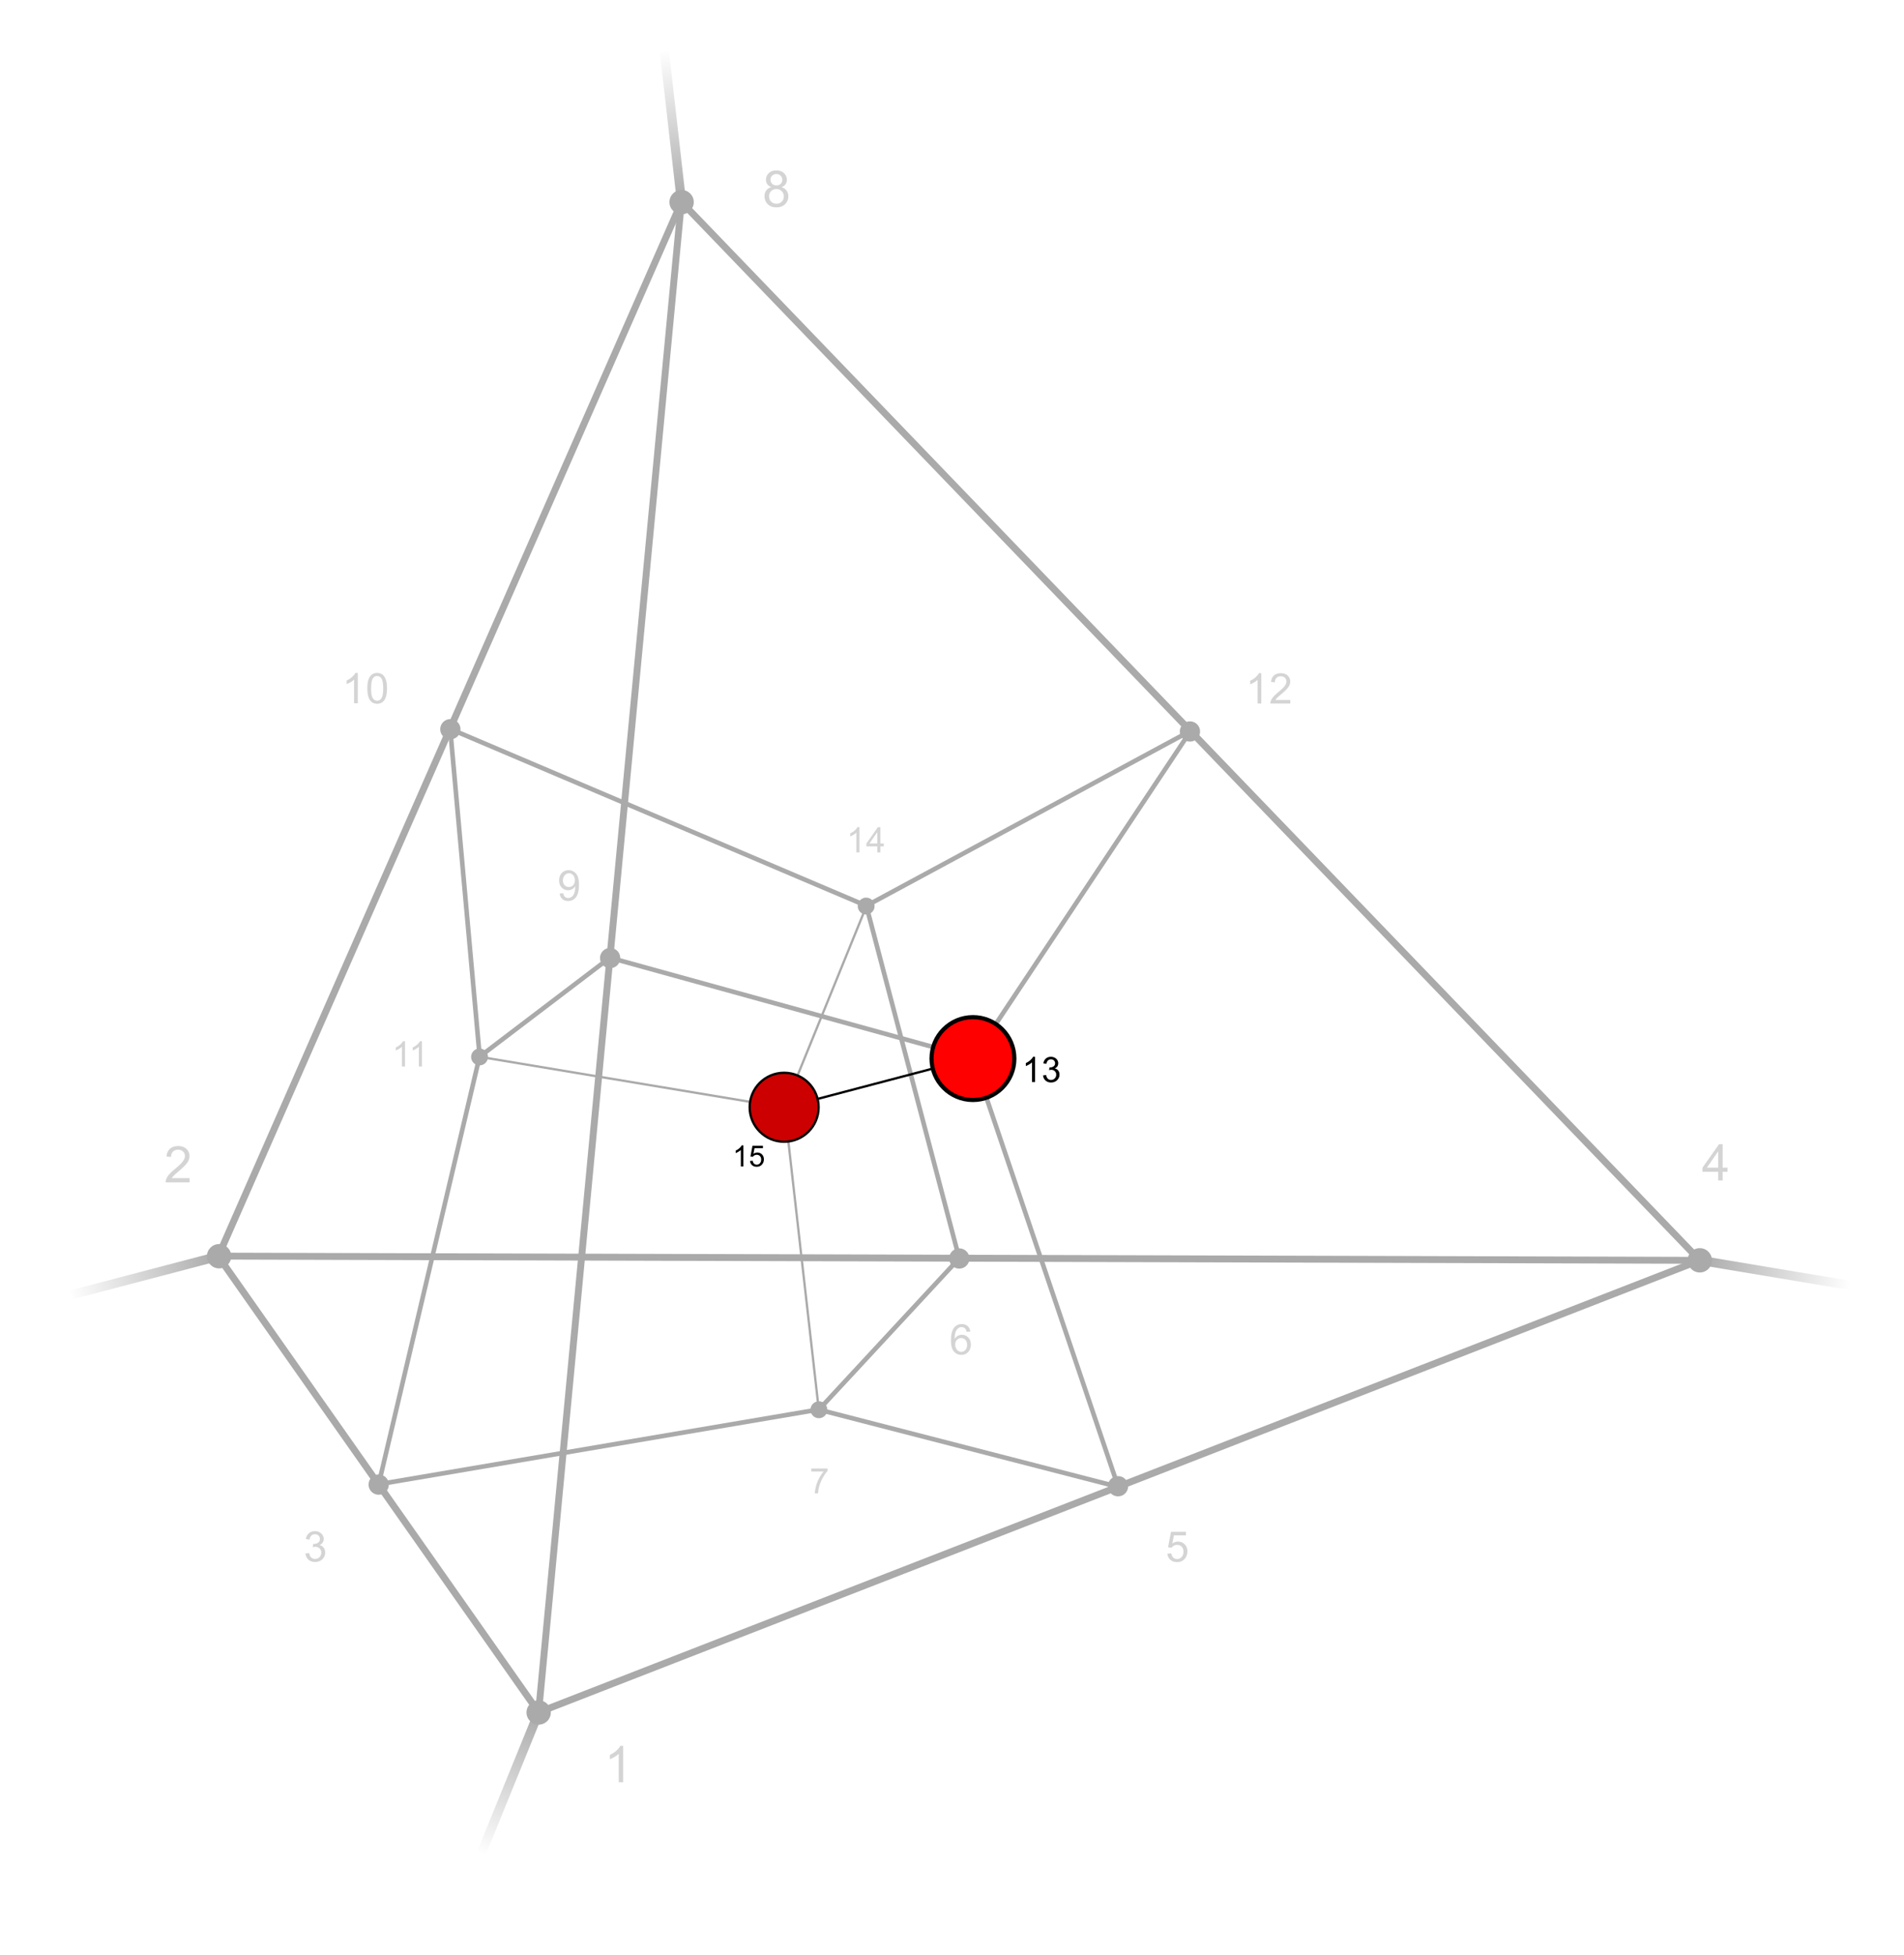 <?xml version="1.0" encoding="UTF-8" standalone="no"?>
<!-- Created with Inkscape (http://www.inkscape.org/) -->

<svg
   version="1.0"
   width="829.421"
   height="851.466"
   id="svg5788"
   sodipodi:version="0.32"
   inkscape:version="1.2.2 (732a01da63, 2022-12-09, custom)"
   sodipodi:docname="+0++.svg"
   inkscape:output_extension="org.inkscape.output.svg.inkscape"
   style="display:inline"
   xmlns:inkscape="http://www.inkscape.org/namespaces/inkscape"
   xmlns:sodipodi="http://sodipodi.sourceforge.net/DTD/sodipodi-0.dtd"
   xmlns:xlink="http://www.w3.org/1999/xlink"
   xmlns="http://www.w3.org/2000/svg"
   xmlns:svg="http://www.w3.org/2000/svg"
   xmlns:rdf="http://www.w3.org/1999/02/22-rdf-syntax-ns#"
   xmlns:cc="http://creativecommons.org/ns#"
   xmlns:dc="http://purl.org/dc/elements/1.1/">
  <sodipodi:namedview
     inkscape:window-height="1403"
     inkscape:window-width="2294"
     inkscape:pageshadow="2"
     inkscape:pageopacity="0.0"
     guidetolerance="10.0"
     gridtolerance="10.0"
     objecttolerance="10.0"
     borderopacity="1.0"
     bordercolor="#666666"
     pagecolor="#ffffff"
     id="base"
     showgrid="true"
     inkscape:zoom="1.1242535"
     inkscape:cx="401.59981"
     inkscape:cy="475.87131"
     inkscape:window-x="3066"
     inkscape:window-y="0"
     inkscape:current-layer="layer5"
     inkscape:snap-bbox="true"
     inkscape:snap-nodes="false"
     units="cm"
     inkscape:snap-global="false"
     showguides="true"
     inkscape:guide-bbox="true"
     fit-margin-top="0"
     fit-margin-left="0"
     fit-margin-right="0"
     fit-margin-bottom="0"
     inkscape:window-maximized="0"
     inkscape:showpageshadow="2"
     inkscape:pagecheckerboard="0"
     inkscape:deskcolor="#d1d1d1">
    <inkscape:grid
       type="xygrid"
       id="grid3280"
       visible="true"
       enabled="false"
       originx="51.789"
       originy="-174.21" />
  </sodipodi:namedview>
  <defs
     id="defs5790">
    <linearGradient
       inkscape:collect="always"
       id="linearGradient1042">
      <stop
         style="stop-color:#aaaaaa;stop-opacity:1;"
         offset="0"
         id="stop1038" />
      <stop
         style="stop-color:#aaaaaa;stop-opacity:0;"
         offset="1"
         id="stop1040" />
    </linearGradient>
    <inkscape:path-effect
       effect="curvestitching"
       id="path-effect4606"
       strokepath="M 52.515,985.758 H 97.456"
       count="5"
       prop_scale="1"
       is_visible="true"
       startpoint_edge_variation="0;1"
       startpoint_spacing_variation="0;1"
       endpoint_edge_variation="0;1"
       endpoint_spacing_variation="0;1"
       scale_y_rel="false"
       lpeversion="0" />
    <inkscape:perspective
       sodipodi:type="inkscape:persp3d"
       inkscape:vp_x="0 : 497.35474 : 1"
       inkscape:vp_y="0 : 1000 : 0"
       inkscape:vp_z="750 : 497.35474 : 1"
       inkscape:persp3d-origin="375 : 372.35474 : 1"
       id="perspective18" />
    <linearGradient
       inkscape:collect="always"
       xlink:href="#linearGradient1042"
       id="linearGradient1044"
       x1="245.086"
       y1="43.278"
       x2="237.568"
       y2="-22.806"
       gradientUnits="userSpaceOnUse" />
    <linearGradient
       inkscape:collect="always"
       xlink:href="#linearGradient1042"
       id="linearGradient1046"
       x1="43.671"
       y1="502.301"
       x2="-21.427"
       y2="519.35"
       gradientUnits="userSpaceOnUse" />
    <linearGradient
       inkscape:collect="always"
       xlink:href="#linearGradient1042"
       id="linearGradient1048"
       x1="182.821"
       y1="700.983"
       x2="157.784"
       y2="762.636"
       gradientUnits="userSpaceOnUse" />
    <linearGradient
       inkscape:collect="always"
       xlink:href="#linearGradient1042"
       id="linearGradient1050"
       x1="688.712"
       y1="504.139"
       x2="754.362"
       y2="515.09"
       gradientUnits="userSpaceOnUse" />
  </defs>
  <g
     inkscape:groupmode="layer"
     id="layer5"
     inkscape:label="edges"
     style="display:inline"
     transform="translate(51.789,44.683)">
    <path
       inkscape:connector-curvature="0"
       style="fill:none;fill-opacity:1;fill-rule:evenodd;stroke:#aaaaaa;stroke-width:3;stroke-linecap:butt;stroke-linejoin:round;stroke-miterlimit:4;stroke-dasharray:none;stroke-opacity:1"
       d="M 245.086,43.278 688.668,504.131 182.875,700.956 43.29,502.369 Z"
       id="path2599"
       sodipodi:nodetypes="ccccc" />
    <path
       inkscape:connector-curvature="0"
       style="fill:none;fill-rule:evenodd;stroke:#aaaaaa;stroke-width:3;stroke-linecap:butt;stroke-linejoin:miter;stroke-miterlimit:4;stroke-dasharray:none;stroke-opacity:1"
       d="M 245.038,43.234 182.821,700.983"
       id="path3395"
       sodipodi:nodetypes="cc" />
    <path
       inkscape:connector-curvature="0"
       style="fill:none;fill-rule:evenodd;stroke:#aaaaaa;stroke-width:3;stroke-linecap:butt;stroke-linejoin:miter;stroke-miterlimit:4;stroke-dasharray:none;stroke-opacity:1"
       d="M 688.712,504.139 43.671,502.301"
       id="path3397"
       sodipodi:nodetypes="cc" />
    <path
       inkscape:connector-curvature="0"
       style="fill:none;fill-rule:evenodd;stroke:#aaaaaa;stroke-width:2;stroke-linecap:butt;stroke-linejoin:miter;stroke-miterlimit:4;stroke-dasharray:none;stroke-opacity:1"
       d="m 213.88,372.351 158.211,43.719"
       id="path3424"
       sodipodi:nodetypes="cc" />
    <path
       inkscape:connector-curvature="0"
       style="fill:none;fill-rule:evenodd;stroke:#aaaaaa;stroke-width:2;stroke-linecap:butt;stroke-linejoin:miter;stroke-miterlimit:4;stroke-dasharray:none;stroke-opacity:1"
       d="M 435.204,602.413 372.004,415.897"
       id="path3426"
       sodipodi:nodetypes="cc" />
    <path
       inkscape:connector-curvature="0"
       style="fill:none;fill-rule:evenodd;stroke:#aaaaaa;stroke-width:2;stroke-linecap:butt;stroke-linejoin:miter;stroke-miterlimit:4;stroke-dasharray:none;stroke-opacity:1"
       d="M 466.618,273.996 372.053,416.196"
       id="path3428"
       sodipodi:nodetypes="cc" />
    <path
       inkscape:connector-curvature="0"
       style="fill:none;fill-rule:evenodd;stroke:#aaaaaa;stroke-width:2;stroke-linecap:butt;stroke-linejoin:miter;stroke-miterlimit:4;stroke-dasharray:none;stroke-opacity:1"
       d="m 144.301,272.496 12.847,142.646"
       id="path3430"
       sodipodi:nodetypes="cc" />
    <path
       inkscape:connector-curvature="0"
       style="fill:none;fill-rule:evenodd;stroke:#aaaaaa;stroke-width:2;stroke-linecap:butt;stroke-linejoin:miter;stroke-miterlimit:4;stroke-dasharray:none;stroke-opacity:1"
       d="M 113.169,601.658 157.164,415.207"
       id="path3432"
       sodipodi:nodetypes="cc" />
    <path
       inkscape:connector-curvature="0"
       style="fill:none;fill-rule:evenodd;stroke:#aaaaaa;stroke-width:2;stroke-linecap:butt;stroke-linejoin:miter;stroke-miterlimit:4;stroke-dasharray:none;stroke-opacity:1"
       d="m 213.903,372.329 -56.8,43.164"
       id="path3434"
       sodipodi:nodetypes="cc" />
    <path
       inkscape:connector-curvature="0"
       style="fill:none;fill-rule:evenodd;stroke:#aaaaaa;stroke-width:2;stroke-linecap:butt;stroke-linejoin:miter;stroke-miterlimit:4;stroke-dasharray:none;stroke-opacity:1"
       d="M 435.143,602.741 304.858,569.138"
       id="path3436"
       sodipodi:nodetypes="cc" />
    <path
       inkscape:connector-curvature="0"
       style="fill:none;fill-rule:evenodd;stroke:#aaaaaa;stroke-width:2;stroke-linecap:butt;stroke-linejoin:miter;stroke-miterlimit:4;stroke-dasharray:none;stroke-opacity:1"
       d="m 366.185,503.135 -61.273,66.048"
       id="path3438"
       sodipodi:nodetypes="cc" />
    <path
       inkscape:connector-curvature="0"
       style="fill:none;fill-rule:evenodd;stroke:#aaaaaa;stroke-width:2;stroke-linecap:butt;stroke-linejoin:miter;stroke-miterlimit:4;stroke-dasharray:none;stroke-opacity:1"
       d="M 113.115,601.654 304.769,569.113"
       id="path3440"
       sodipodi:nodetypes="cc" />
    <path
       inkscape:connector-curvature="0"
       style="fill:none;fill-rule:evenodd;stroke:#aaaaaa;stroke-width:2;stroke-linecap:butt;stroke-linejoin:miter;stroke-miterlimit:4;stroke-dasharray:none;stroke-opacity:1"
       d="m 144.287,272.718 181.309,77.03"
       id="path3442"
       sodipodi:nodetypes="cc" />
    <path
       inkscape:connector-curvature="0"
       style="fill:none;fill-rule:evenodd;stroke:#aaaaaa;stroke-width:2;stroke-linecap:butt;stroke-linejoin:miter;stroke-miterlimit:4;stroke-dasharray:none;stroke-opacity:1"
       d="M 366.061,503.27 325.65,349.945"
       id="path3444"
       sodipodi:nodetypes="cc" />
    <path
       inkscape:connector-curvature="0"
       style="fill:none;fill-rule:evenodd;stroke:#aaaaaa;stroke-width:2;stroke-linecap:butt;stroke-linejoin:miter;stroke-miterlimit:4;stroke-dasharray:none;stroke-opacity:1"
       d="M 466.468,273.776 325.501,349.827"
       id="path3446"
       sodipodi:nodetypes="cc" />
    <path
       inkscape:connector-curvature="0"
       style="fill:none;fill-rule:evenodd;stroke:#aaaaaa;stroke-width:1;stroke-linecap:butt;stroke-linejoin:miter;stroke-miterlimit:4;stroke-dasharray:none;stroke-opacity:1"
       d="m 289.875,437.806 35.774,-87.932"
       id="path3448"
       sodipodi:nodetypes="cc" />
    <path
       inkscape:connector-curvature="0"
       style="fill:none;fill-rule:evenodd;stroke:#aaaaaa;stroke-width:1;stroke-linecap:butt;stroke-linejoin:miter;stroke-miterlimit:4;stroke-dasharray:none;stroke-opacity:1"
       d="m 157.039,415.491 132.928,22.139"
       id="path3450"
       sodipodi:nodetypes="cc" />
    <path
       inkscape:connector-curvature="0"
       style="fill:none;fill-rule:evenodd;stroke:#aaaaaa;stroke-width:1;stroke-linecap:butt;stroke-linejoin:miter;stroke-miterlimit:4;stroke-dasharray:none;stroke-opacity:1"
       d="M 304.87,569.003 289.959,437.565"
       id="path3453"
       sodipodi:nodetypes="cc" />
    <path
       inkscape:connector-curvature="0"
       style="fill:none;fill-rule:evenodd;stroke:#000000;stroke-width:1;stroke-linecap:butt;stroke-linejoin:miter;stroke-miterlimit:4;stroke-dasharray:none;stroke-opacity:1"
       d="m 289.995,437.624 81.95,-21.559"
       id="path3455"
       sodipodi:nodetypes="cc" />
    <path
       style="font-variation-settings:normal;display:inline;opacity:1;vector-effect:none;fill:#920200;fill-opacity:1;stroke:url(#linearGradient1046);stroke-width:4;stroke-linecap:butt;stroke-linejoin:miter;stroke-miterlimit:4;stroke-dasharray:none;stroke-dashoffset:0;stroke-opacity:1;-inkscape-stroke:none;stop-color:#000000;stop-opacity:1"
       d="m -21.427,519.35 64.717,-16.98"
       id="path10538" />
    <path
       style="font-variation-settings:normal;display:inline;opacity:1;vector-effect:none;fill:#920200;fill-opacity:1;stroke:url(#linearGradient1048);stroke-width:4;stroke-linecap:butt;stroke-linejoin:miter;stroke-miterlimit:4;stroke-dasharray:none;stroke-dashoffset:0;stroke-opacity:1;-inkscape-stroke:none;stop-color:#000000;stop-opacity:1"
       d="m 157.784,762.636 25.09,-61.681"
       id="path10540" />
    <path
       style="font-variation-settings:normal;display:inline;opacity:1;vector-effect:none;fill:#920200;fill-opacity:1;stroke:url(#linearGradient1050);stroke-width:4;stroke-linecap:butt;stroke-linejoin:miter;stroke-miterlimit:4;stroke-dasharray:none;stroke-dashoffset:0;stroke-opacity:1;-inkscape-stroke:none;stop-color:#000000;stop-opacity:1"
       d="M 754.362,515.09 688.712,504.139"
       id="path10542" />
    <path
       style="font-variation-settings:normal;display:inline;vector-effect:none;fill:#920200;fill-opacity:1;stroke:url(#linearGradient1044);stroke-width:4;stroke-linecap:butt;stroke-linejoin:miter;stroke-miterlimit:4;stroke-dasharray:none;stroke-dashoffset:0;stroke-opacity:1;-inkscape-stroke:none;stop-color:#000000"
       d="m 237.568,-22.806 7.518,66.084"
       id="path10544-3-5" />
  </g>
  <g
     inkscape:groupmode="layer"
     id="layer2"
     inkscape:label="small vertices"
     transform="translate(59.82,50.681)"
     sodipodi:insensitive="true">
    <g
       style="display:inline;opacity:1;fill:#aaaaaa;fill-opacity:1;stroke:none;stroke-width:4.904"
       id="g1070"
       transform="matrix(0.221,0,0,0.221,374.266,512.508)">
      <circle
         r="1.5"
         cy="56.5"
         cx="313.5"
         transform="matrix(13.333,0,0,13.333,-3940.325,-373.218)"
         id="circle1068"
         style="opacity:1;fill:#aaaaaa;fill-opacity:1;stroke:none;stroke-width:0.736;stroke-miterlimit:4;stroke-dasharray:none;stroke-dashoffset:0;stroke-opacity:1" />
    </g>
    <g
       style="display:inline;opacity:1;fill:#aaaaaa;fill-opacity:1;stroke:none;stroke-width:4.904"
       id="g1074"
       transform="matrix(0.265,-1.0598767e-8,1.0598767e-8,0.265,129.407,508.736)">
      <circle
         r="1.5"
         cy="56.5"
         cx="313.5"
         transform="matrix(13.333,0,0,13.333,-4008.47,-50.32)"
         id="circle1072"
         style="opacity:1;fill:#aaaaaa;fill-opacity:1;stroke:none;stroke-width:0.736;stroke-miterlimit:4;stroke-dasharray:none;stroke-dashoffset:0;stroke-opacity:1" />
    </g>
    <g
       style="display:inline;opacity:1;fill:#aaaaaa;fill-opacity:1;stroke:none;stroke-width:4.904"
       id="g1078"
       transform="matrix(0.221,0,0,0.221,80.093,463.956)">
      <circle
         r="1.5"
         cy="56.5"
         cx="313.5"
         transform="matrix(13.333,0,0,13.333,-4066.531,-156.752)"
         id="circle1076"
         style="opacity:1;fill:#aaaaaa;fill-opacity:1;stroke:none;stroke-width:0.736;stroke-miterlimit:4;stroke-dasharray:none;stroke-dashoffset:0;stroke-opacity:1" />
    </g>
    <g
       style="display:inline;opacity:1;fill:#aaaaaa;fill-opacity:1;stroke:none;stroke-width:4.904"
       id="g1082"
       transform="matrix(0.265,-1.0598767e-8,1.0598767e-8,0.265,20.931,366.472)">
      <circle
         r="1.5"
         cy="56.5"
         cx="313.5"
         transform="matrix(13.333,0,0,13.333,-4124.473,-263.201)"
         id="circle1080"
         style="opacity:1;fill:#aaaaaa;fill-opacity:1;stroke:none;stroke-width:0.736;stroke-miterlimit:4;stroke-dasharray:none;stroke-dashoffset:0;stroke-opacity:1" />
    </g>
    <g
       style="display:inline;opacity:1;fill:#aaaaaa;fill-opacity:1;stroke:none;stroke-width:4.904"
       id="g1086"
       transform="matrix(0.184,0,0,0.184,92.492,301.722)">
      <circle
         r="1.5"
         cy="56.5"
         cx="313.5"
         transform="matrix(13.333,0,0,13.333,-3872.343,-167.182)"
         id="circle1084"
         style="opacity:1;fill:#aaaaaa;fill-opacity:1;stroke:none;stroke-width:0.736;stroke-miterlimit:4;stroke-dasharray:none;stroke-dashoffset:0;stroke-opacity:1" />
    </g>
    <g
       style="display:inline;opacity:1;fill:#aaaaaa;fill-opacity:1;stroke:none;stroke-width:4.904"
       id="g1090"
       transform="matrix(0.221,0,0,0.221,53.315,150.268)">
      <circle
         r="1.5"
         cy="56.5"
         cx="313.5"
         transform="matrix(13.333,0,0,13.333,-3804.103,-225.713)"
         id="circle1088"
         style="opacity:1;fill:#aaaaaa;fill-opacity:1;stroke:none;stroke-width:0.736;stroke-miterlimit:4;stroke-dasharray:none;stroke-dashoffset:0;stroke-opacity:1" />
    </g>
    <g
       style="display:inline;opacity:1;fill:#aaaaaa;fill-opacity:1;stroke:none;stroke-width:4.904"
       id="g1094"
       transform="matrix(0.265,-1.0598767e-8,1.0598767e-8,0.265,52.572,-112.39)">
      <circle
         r="1.5"
         cy="56.5"
         cx="313.5"
         transform="matrix(13.333,0,0,13.333,-3483.552,-188.308)"
         id="circle1092"
         style="opacity:1;fill:#aaaaaa;fill-opacity:1;stroke:none;stroke-width:0.736;stroke-miterlimit:4;stroke-dasharray:none;stroke-dashoffset:0;stroke-opacity:1" />
    </g>
    <g
       style="display:inline;opacity:1;fill:#aaaaaa;fill-opacity:1;stroke:none;stroke-width:4.904"
       id="g1098"
       transform="matrix(0.221,0,0,0.221,110.126,226.367)">
      <circle
         r="1.5"
         cy="56.5"
         cx="313.5"
         transform="matrix(13.333,0,0,13.333,-3746.244,-119.138)"
         id="circle1096"
         style="opacity:1;fill:#aaaaaa;fill-opacity:1;stroke:none;stroke-width:0.736;stroke-miterlimit:4;stroke-dasharray:none;stroke-dashoffset:0;stroke-opacity:1" />
    </g>
    <g
       style="display:inline;opacity:1;fill:#aaaaaa;fill-opacity:1;stroke:none;stroke-width:4.904"
       id="g1102"
       transform="matrix(0.184,0,0,0.184,252.543,275.682)">
      <circle
         r="1.5"
         cy="56.5"
         cx="313.5"
         transform="matrix(13.333,0,0,13.333,-3826.903,-382.725)"
         id="circle1100"
         style="opacity:1;fill:#aaaaaa;fill-opacity:1;stroke:none;stroke-width:0.736;stroke-miterlimit:4;stroke-dasharray:none;stroke-dashoffset:0;stroke-opacity:1" />
    </g>
    <g
       style="display:inline;opacity:1;fill:#aaaaaa;fill-opacity:1;stroke:none;stroke-width:4.904"
       id="g1106"
       transform="matrix(0.221,0,0,0.221,347.624,199.158)">
      <circle
         r="1.5"
         cy="56.5"
         cx="313.5"
         transform="matrix(13.333,0,0,13.333,-3677.998,-442.474)"
         id="circle1104"
         style="opacity:1;fill:#aaaaaa;fill-opacity:1;stroke:none;stroke-width:0.736;stroke-miterlimit:4;stroke-dasharray:none;stroke-dashoffset:0;stroke-opacity:1" />
    </g>
    <g
       style="display:inline;opacity:1;fill:#aaaaaa;fill-opacity:1;stroke:none;stroke-width:4.904"
       id="g1110"
       transform="matrix(0.153,0,0,0.153,234.802,362.116)">
      <circle
         r="1.5"
         cy="56.5"
         cx="313.5"
         transform="matrix(13.333,0,0,13.333,-3872.332,-299.56)"
         id="circle1108"
         style="opacity:1;fill:#aaaaaa;fill-opacity:1;stroke:none;stroke-width:0.49;stroke-miterlimit:4;stroke-dasharray:none;stroke-dashoffset:0;stroke-opacity:1" />
    </g>
    <g
       style="display:inline;opacity:1;fill:#aaaaaa;fill-opacity:1;stroke:none;stroke-width:4.904"
       id="g1114"
       transform="matrix(0.184,0,0,0.184,291.984,328.987)">
      <circle
         r="1.5"
         cy="56.5"
         cx="313.5"
         transform="matrix(13.333,0,0,13.333,-3788.228,-311.675)"
         id="circle1112"
         style="opacity:1;fill:#aaaaaa;fill-opacity:1;stroke:none;stroke-width:0.736;stroke-miterlimit:4;stroke-dasharray:none;stroke-dashoffset:0;stroke-opacity:1" />
    </g>
    <g
       style="display:inline;opacity:1;fill:#aaaaaa;fill-opacity:1;stroke:none;stroke-width:4.904"
       id="g1118"
       transform="matrix(0.221,0,0,0.221,317.938,436.9)">
      <circle
         r="1.5"
         cy="56.5"
         cx="313.5"
         transform="matrix(13.333,0,0,13.333,-3998.381,-479.841)"
         id="circle1116"
         style="opacity:1;fill:#aaaaaa;fill-opacity:1;stroke:none;stroke-width:0.736;stroke-miterlimit:4;stroke-dasharray:none;stroke-dashoffset:0;stroke-opacity:1" />
    </g>
    <g
       style="display:inline;opacity:1;fill:#aaaaaa;fill-opacity:1;stroke:none;stroke-width:4.904"
       id="g1122"
       transform="matrix(0.184,0,0,0.184,264.113,486.52)">
      <circle
         r="1.5"
         cy="56.5"
         cx="313.5"
         transform="matrix(13.333,0,0,13.333,-4001.67,-336.534)"
         id="circle1120"
         style="opacity:1;fill:#aaaaaa;fill-opacity:1;stroke:none;stroke-width:0.736;stroke-miterlimit:4;stroke-dasharray:none;stroke-dashoffset:0;stroke-opacity:1" />
    </g>
    <g
       style="display:inline;opacity:1;fill:#aaaaaa;fill-opacity:1;stroke:none;stroke-width:4.904"
       id="g1126"
       transform="matrix(0.265,-1.0598768e-8,1.0598767e-8,0.265,599.101,483.033)">
      <circle
         r="1.5"
         cy="56.5"
         cx="313.5"
         transform="matrix(13.333,0,0,13.333,-3872.191,-696.33)"
         id="circle1124"
         style="opacity:1;fill:#aaaaaa;fill-opacity:1;stroke:none;stroke-width:0.736;stroke-miterlimit:4;stroke-dasharray:none;stroke-dashoffset:0;stroke-opacity:1" />
    </g>
  </g>
  <g
     inkscape:groupmode="layer"
     id="layer1"
     inkscape:label="big vertices"
     style="display:inline"
     transform="translate(59.82,50.681)">
    <g
       style="display:inline;opacity:1"
       id="g3396"
       transform="matrix(0.751,-3.0060888e-8,3.0060888e-8,0.751,50.785,90.712)">
      <circle
         r="1.5"
         cy="56.5"
         cx="313.5"
         transform="matrix(13.333,0,0,13.333,-3872.332,-299.56)"
         id="path3398"
         style="opacity:1;fill:#cc0000;fill-opacity:1;stroke:#000000;stroke-width:0.1;stroke-miterlimit:4;stroke-dasharray:none;stroke-dashoffset:0;stroke-opacity:1" />
    </g>
    <g
       style="display:inline;opacity:1"
       id="g3390"
       transform="matrix(0.902,-3.6081729e-8,3.6081729e-8,0.902,10.733,11.921)">
      <circle
         r="1.5"
         cy="56.5"
         cx="313.5"
         transform="matrix(13.333,0,0,13.333,-3788.228,-311.675)"
         id="path3392"
         style="opacity:1;fill:#ff0000;fill-opacity:1;stroke:#000000;stroke-width:0.15;stroke-miterlimit:4;stroke-dasharray:none;stroke-dashoffset:0;stroke-opacity:1" />
    </g>
  </g>
  <g
     inkscape:groupmode="layer"
     id="layer3"
     inkscape:label="numbers">
    <g
       aria-label="1"
       transform="matrix(0.919,0,0,0.919,12.955,66.42)"
       id="text452"
       style="font-size:24px;font-family:Arial;-inkscape-font-specification:Arial;baseline-shift:baseline;opacity:0.5;vector-effect:none;fill:#aaaaaa;fill-opacity:1;stroke-width:2.177;stop-color:#000000;stop-opacity:1">
      <path
         d="m 281.304,772.213 h -2.109 v -13.441 q -0.762,0.727 -2.004,1.453 -1.23,0.727 -2.215,1.09 v -2.039 q 1.77,-0.832 3.094,-2.016 1.324,-1.184 1.875,-2.297 h 1.359 z"
         id="path767"
         style="fill:#aaaaaa;fill-opacity:1;stroke-width:2.177" />
    </g>
    <g
       aria-label="2"
       transform="matrix(0.919,0,0,0.919,16.079,49.61)"
       id="text456"
       style="font-size:24px;font-family:Arial;-inkscape-font-specification:Arial;baseline-shift:baseline;opacity:0.5;vector-effect:none;fill:#aaaaaa;fill-opacity:1;stroke-width:2.177;stop-color:#000000;stop-opacity:1">
      <path
         d="m 72.366,504.261 v 2.027 H 61.01 q -0.023,-0.762 0.246,-1.465 0.434,-1.16 1.383,-2.285 0.961,-1.125 2.766,-2.602 2.801,-2.297 3.785,-3.633 0.984,-1.348 0.984,-2.543 0,-1.254 -0.902,-2.109 -0.891,-0.867 -2.332,-0.867 -1.523,0 -2.438,0.914 -0.914,0.914 -0.926,2.531 l -2.168,-0.223 q 0.223,-2.426 1.676,-3.691 1.453,-1.277 3.902,-1.277 2.473,0 3.914,1.371 1.441,1.371 1.441,3.398 0,1.031 -0.422,2.027 -0.422,0.996 -1.406,2.098 -0.973,1.102 -3.246,3.023 -1.898,1.594 -2.438,2.168 -0.539,0.562 -0.891,1.137 z"
         id="path770"
         style="fill:#aaaaaa;fill-opacity:1;stroke-width:2.177" />
    </g>
    <g
       aria-label="4"
       transform="matrix(0.919,0,0,0.919,62.401,48.941)"
       id="text460"
       style="font-size:24px;font-family:Arial;-inkscape-font-specification:Arial;baseline-shift:baseline;opacity:0.5;vector-effect:none;fill:#aaaaaa;fill-opacity:1;stroke-width:2.177;stop-color:#000000;stop-opacity:1">
      <path
         d="m 746.555,506.084 v -4.113 h -7.453 v -1.934 l 7.84,-11.133 h 1.723 v 11.133 h 2.32 v 1.934 h -2.32 v 4.113 z m 0,-6.047 v -7.746 l -5.379,7.746 z"
         id="path773"
         style="fill:#aaaaaa;fill-opacity:1;stroke-width:2.177" />
    </g>
    <g
       aria-label="8"
       transform="matrix(0.919,0,0,0.919,18.299,1.334)"
       id="text464"
       style="font-size:24px;font-family:Arial;-inkscape-font-specification:Arial;baseline-shift:baseline;opacity:0.5;vector-effect:none;fill:#aaaaaa;fill-opacity:1;stroke-width:2.177;stop-color:#000000;stop-opacity:1">
      <path
         d="m 345.739,87.215 q -1.312,-0.48 -1.945,-1.371 -0.633,-0.891 -0.633,-2.133 0,-1.875 1.348,-3.152 1.348,-1.277 3.586,-1.277 2.25,0 3.621,1.312 1.371,1.301 1.371,3.176 0,1.195 -0.633,2.086 -0.621,0.879 -1.898,1.359 1.582,0.516 2.402,1.664 0.832,1.148 0.832,2.742 0,2.203 -1.559,3.703 -1.559,1.5 -4.102,1.5 -2.543,0 -4.102,-1.5 -1.559,-1.512 -1.559,-3.762 0,-1.676 0.844,-2.801 0.855,-1.137 2.426,-1.547 z m -0.422,-3.574 q 0,1.219 0.785,1.992 0.785,0.773 2.039,0.773 1.219,0 1.992,-0.762 0.785,-0.773 0.785,-1.887 0,-1.16 -0.809,-1.945 -0.797,-0.797 -1.992,-0.797 -1.207,0 -2.004,0.773 -0.797,0.773 -0.797,1.852 z m -0.68,7.934 q 0,0.902 0.422,1.746 0.434,0.844 1.277,1.312 0.844,0.457 1.816,0.457 1.512,0 2.496,-0.973 0.984,-0.973 0.984,-2.473 0,-1.523 -1.02,-2.52 -1.008,-0.996 -2.531,-0.996 -1.488,0 -2.473,0.984 -0.973,0.984 -0.973,2.461 z"
         id="path776"
         style="fill:#aaaaaa;fill-opacity:1;stroke-width:2.177" />
    </g>
    <g
       aria-label="3"
       transform="matrix(0.766,0,0,0.766,37.146,161.061)"
       id="text468"
       style="font-size:24px;font-family:Arial;-inkscape-font-specification:Arial;baseline-shift:baseline;opacity:0.5;vector-effect:none;fill:#aaaaaa;fill-opacity:1;stroke-width:2.612;stop-color:#000000;stop-opacity:1">
      <path
         d="m 125.207,672.887 2.109,-0.281 q 0.363,1.793 1.23,2.59 0.879,0.785 2.133,0.785 1.488,0 2.508,-1.031 1.031,-1.031 1.031,-2.555 0,-1.453 -0.949,-2.391 -0.949,-0.949 -2.414,-0.949 -0.598,0 -1.488,0.234 l 0.234,-1.852 q 0.211,0.023 0.34,0.023 1.348,0 2.426,-0.703 1.078,-0.703 1.078,-2.168 0,-1.16 -0.785,-1.922 -0.785,-0.762 -2.027,-0.762 -1.23,0 -2.051,0.773 -0.82,0.773 -1.055,2.32 l -2.109,-0.375 q 0.387,-2.121 1.758,-3.281 1.371,-1.172 3.41,-1.172 1.406,0 2.59,0.609 1.184,0.598 1.805,1.641 0.633,1.043 0.633,2.215 0,1.113 -0.598,2.027 -0.598,0.914 -1.77,1.453 1.523,0.352 2.367,1.465 0.844,1.102 0.844,2.766 0,2.25 -1.641,3.82 -1.641,1.559 -4.148,1.559 -2.262,0 -3.762,-1.348 -1.488,-1.348 -1.699,-3.492 z"
         id="path779"
         style="fill:#aaaaaa;fill-opacity:1;stroke-width:2.612" />
    </g>
    <g
       aria-label="5"
       transform="matrix(0.766,0,0,0.766,121.27,154.096)"
       id="text522"
       style="font-size:24px;font-family:Arial;-inkscape-font-specification:Arial;baseline-shift:baseline;opacity:0.5;vector-effect:none;fill:#aaaaaa;fill-opacity:1;stroke-width:2.612;stop-color:#000000;stop-opacity:1">
      <path
         d="m 505.574,682.075 2.215,-0.188 q 0.246,1.617 1.137,2.438 0.902,0.809 2.168,0.809 1.523,0 2.578,-1.148 1.055,-1.148 1.055,-3.047 0,-1.805 -1.02,-2.848 -1.008,-1.043 -2.648,-1.043 -1.02,0 -1.84,0.469 -0.82,0.457 -1.289,1.195 l -1.98,-0.258 1.664,-8.824 h 8.543 v 2.016 h -6.855 l -0.926,4.617 q 1.547,-1.078 3.246,-1.078 2.25,0 3.797,1.559 1.547,1.559 1.547,4.008 0,2.332 -1.359,4.031 -1.652,2.086 -4.512,2.086 -2.344,0 -3.832,-1.312 -1.477,-1.312 -1.688,-3.48 z"
         id="path782"
         style="fill:#aaaaaa;fill-opacity:1;stroke-width:2.612" />
    </g>
    <g
       aria-label="10"
       transform="matrix(0.766,0,0,0.766,40.727,83.38)"
       id="text526"
       style="font-size:24px;font-family:Arial;-inkscape-font-specification:Arial;baseline-shift:baseline;opacity:0.5;vector-effect:none;fill:#aaaaaa;fill-opacity:1;stroke-width:2.612;stop-color:#000000;stop-opacity:1">
      <path
         d="m 150.313,290.945 h -2.109 v -13.441 q -0.762,0.727 -2.004,1.453 -1.23,0.727 -2.215,1.09 v -2.039 q 1.77,-0.832 3.094,-2.016 1.324,-1.184 1.875,-2.297 h 1.359 z"
         id="path785"
         style="fill:#aaaaaa;fill-opacity:1;stroke-width:2.612" />
      <path
         d="m 155.715,282.473 q 0,-3.047 0.621,-4.898 0.633,-1.863 1.863,-2.871 1.242,-1.008 3.117,-1.008 1.383,0 2.426,0.562 1.043,0.551 1.723,1.605 0.68,1.043 1.066,2.555 0.387,1.5 0.387,4.055 0,3.023 -0.621,4.887 -0.621,1.852 -1.863,2.871 -1.23,1.008 -3.117,1.008 -2.484,0 -3.902,-1.781 -1.699,-2.145 -1.699,-6.984 z m 2.168,0 q 0,4.23 0.984,5.637 0.996,1.395 2.449,1.395 1.453,0 2.438,-1.406 0.996,-1.406 0.996,-5.625 0,-4.242 -0.996,-5.637 -0.984,-1.395 -2.461,-1.395 -1.453,0 -2.32,1.23 -1.09,1.57 -1.09,5.801 z"
         id="path787"
         style="fill:#aaaaaa;fill-opacity:1;stroke-width:2.612" />
    </g>
    <g
       aria-label="12"
       transform="matrix(0.766,0,0,0.766,133.215,88.545)"
       id="text530"
       style="font-size:24px;font-family:Arial;-inkscape-font-specification:Arial;baseline-shift:baseline;opacity:0.5;vector-effect:none;fill:#aaaaaa;fill-opacity:1;stroke-width:2.612;stop-color:#000000;stop-opacity:1">
      <path
         d="m 543.391,284.346 h -2.109 v -13.441 q -0.762,0.727 -2.004,1.453 -1.23,0.727 -2.215,1.09 v -2.039 q 1.77,-0.832 3.094,-2.016 1.324,-1.184 1.875,-2.297 h 1.359 z"
         id="path790"
         style="fill:#aaaaaa;fill-opacity:1;stroke-width:2.612" />
      <path
         d="m 559.879,282.318 v 2.027 h -11.355 q -0.023,-0.762 0.246,-1.465 0.434,-1.16 1.383,-2.285 0.961,-1.125 2.766,-2.602 2.801,-2.297 3.785,-3.633 0.984,-1.348 0.984,-2.543 0,-1.254 -0.902,-2.109 -0.891,-0.867 -2.332,-0.867 -1.523,0 -2.438,0.914 -0.914,0.914 -0.926,2.531 l -2.168,-0.223 q 0.223,-2.426 1.676,-3.691 1.453,-1.277 3.902,-1.277 2.473,0 3.914,1.371 1.441,1.371 1.441,3.398 0,1.031 -0.422,2.027 -0.422,0.996 -1.406,2.098 -0.973,1.102 -3.246,3.023 -1.898,1.594 -2.438,2.168 -0.539,0.562 -0.891,1.137 z"
         id="path792"
         style="fill:#aaaaaa;fill-opacity:1;stroke-width:2.612" />
    </g>
    <g
       aria-label="11"
       id="text534"
       style="font-size:24px;font-family:Arial;-inkscape-font-specification:Arial;baseline-shift:baseline;opacity:0.5;vector-effect:none;fill:#aaaaaa;fill-opacity:1;stroke-width:3.135;stop-color:#000000;stop-opacity:1"
       transform="matrix(0.638,0,0,0.638,63.041,168.74)">
      <path
         d="m 177.733,463.43 h -2.109 v -13.441 q -0.762,0.727 -2.004,1.453 -1.23,0.727 -2.215,1.09 v -2.039 q 1.77,-0.832 3.094,-2.016 1.324,-1.184 1.875,-2.297 h 1.359 z"
         id="path795"
         style="fill:#aaaaaa;fill-opacity:1;stroke-width:3.135" />
      <path
         d="m 189.3,463.43 h -2.109 v -13.441 q -0.762,0.727 -2.004,1.453 -1.23,0.727 -2.215,1.09 v -2.039 q 1.77,-0.832 3.094,-2.016 1.324,-1.184 1.875,-2.297 h 1.359 z"
         id="path797"
         style="fill:#aaaaaa;fill-opacity:1;stroke-width:3.135" />
    </g>
    <g
       aria-label="14"
       id="text538"
       style="font-size:24px;font-family:Arial;-inkscape-font-specification:Arial;baseline-shift:baseline;opacity:0.5;vector-effect:none;fill:#aaaaaa;fill-opacity:1;stroke-width:3.135;stop-color:#000000;stop-opacity:1"
       transform="matrix(0.638,0,0,0.638,129.212,142.763)">
      <path
         d="m 384.311,358.014 h -2.109 v -13.441 q -0.762,0.727 -2.004,1.453 -1.23,0.727 -2.215,1.09 V 345.077 q 1.77,-0.832 3.094,-2.016 1.324,-1.184 1.875,-2.297 h 1.359 z"
         id="path800"
         style="fill:#aaaaaa;fill-opacity:1;stroke-width:3.135" />
      <path
         d="m 396.476,358.014 v -4.113 h -7.453 v -1.934 l 7.84,-11.133 h 1.723 v 11.133 h 2.32 v 1.934 h -2.32 v 4.113 z m 0,-6.047 v -7.746 l -5.379,7.746 z"
         id="path802"
         style="fill:#aaaaaa;fill-opacity:1;stroke-width:3.135" />
    </g>
    <g
       aria-label="13"
       id="text542"
       style="font-size:24px;font-family:Arial;-inkscape-font-specification:Arial;baseline-shift:baseline;opacity:1;vector-effect:none;fill:#000000;fill-opacity:1;stroke-width:3.135;stop-color:#000000;stop-opacity:1"
       transform="matrix(0.638,0,0,0.638,154.249,167.402)">
      <path
         d="m 464.979,476.16 h -2.109 v -13.441 q -0.762,0.727 -2.004,1.453 -1.23,0.727 -2.215,1.09 v -2.039 q 1.77,-0.832 3.094,-2.016 1.324,-1.184 1.875,-2.297 h 1.359 z"
         id="path805"
         style="fill:#000000;fill-opacity:1;stroke-width:3.135" />
      <path
         d="m 470.393,471.625 2.109,-0.281 q 0.363,1.793 1.23,2.59 0.879,0.785 2.133,0.785 1.488,0 2.508,-1.031 1.031,-1.031 1.031,-2.555 0,-1.453 -0.949,-2.391 -0.949,-0.949 -2.414,-0.949 -0.598,0 -1.488,0.234 l 0.234,-1.852 q 0.211,0.023 0.34,0.023 1.348,0 2.426,-0.703 1.078,-0.703 1.078,-2.168 0,-1.16 -0.785,-1.922 -0.785,-0.762 -2.027,-0.762 -1.23,0 -2.051,0.773 -0.82,0.773 -1.055,2.32 l -2.109,-0.375 q 0.387,-2.121 1.758,-3.281 1.371,-1.172 3.41,-1.172 1.406,0 2.59,0.609 1.184,0.598 1.805,1.641 0.633,1.043 0.633,2.215 0,1.113 -0.598,2.027 -0.598,0.914 -1.77,1.453 1.523,0.352 2.367,1.465 0.844,1.102 0.844,2.766 0,2.25 -1.641,3.82 -1.641,1.559 -4.148,1.559 -2.262,0 -3.762,-1.348 -1.488,-1.348 -1.699,-3.492 z"
         id="path807"
         style="fill:#000000;fill-opacity:1;stroke-width:3.135" />
    </g>
    <g
       aria-label="7"
       id="text546"
       style="font-size:24px;font-family:Arial;-inkscape-font-specification:Arial;baseline-shift:baseline;opacity:0.5;vector-effect:none;fill:#aaaaaa;fill-opacity:1;stroke-width:3.135;stop-color:#000000;stop-opacity:1"
       transform="matrix(0.638,0,0,0.638,125.406,233.471)">
      <path
         d="m 357.384,638.398 v -2.027 h 11.121 v 1.641 q -1.641,1.746 -3.258,4.641 -1.605,2.895 -2.484,5.953 -0.633,2.156 -0.809,4.723 h -2.168 q 0.035,-2.027 0.797,-4.898 0.762,-2.871 2.18,-5.531 1.43,-2.672 3.035,-4.5 z"
         id="path810"
         style="fill:#aaaaaa;fill-opacity:1;stroke-width:3.135" />
    </g>
    <g
       aria-label="15"
       id="text554"
       style="font-size:24px;font-family:Arial;-inkscape-font-specification:Arial;baseline-shift:baseline;opacity:1;vector-effect:none;fill:#000000;fill-opacity:1;stroke-width:3.762;stop-color:#000000;stop-opacity:1"
       transform="matrix(0.532,0,0,0.532,159.264,238.647)">
      <path
         d="m 309.349,506.173 h -2.109 v -13.441 q -0.762,0.727 -2.004,1.453 -1.23,0.727 -2.215,1.09 v -2.039 q 1.77,-0.832 3.094,-2.016 1.324,-1.184 1.875,-2.297 h 1.359 z"
         id="path816"
         style="fill:#000000;fill-opacity:1;stroke-width:3.762" />
      <path
         d="m 314.751,501.673 2.215,-0.188 q 0.246,1.617 1.137,2.438 0.902,0.809 2.168,0.809 1.523,0 2.578,-1.148 1.055,-1.148 1.055,-3.047 0,-1.805 -1.02,-2.848 -1.008,-1.043 -2.648,-1.043 -1.02,0 -1.84,0.469 -0.82,0.457 -1.289,1.195 l -1.98,-0.258 1.664,-8.824 h 8.543 v 2.016 h -6.855 l -0.926,4.617 q 1.547,-1.078 3.246,-1.078 2.25,0 3.797,1.559 1.547,1.559 1.547,4.008 0,2.332 -1.359,4.031 -1.652,2.086 -4.512,2.086 -2.344,0 -3.832,-1.312 -1.477,-1.312 -1.688,-3.48 z"
         id="path818"
         style="fill:#000000;fill-opacity:1;stroke-width:3.762" />
    </g>
    <g
       aria-label="9"
       id="text558"
       style="font-size:24px;font-family:Arial;-inkscape-font-specification:Arial;baseline-shift:baseline;opacity:0.5;vector-effect:none;fill:#aaaaaa;fill-opacity:1;stroke-width:2.612;stop-color:#000000;stop-opacity:1"
       transform="matrix(0.766,0,0,0.766,22.681,72.682)">
      <path
         d="m 288.658,413.069 2.027,-0.188 q 0.258,1.43 0.984,2.074 0.727,0.645 1.863,0.645 0.973,0 1.699,-0.445 0.738,-0.445 1.207,-1.184 0.469,-0.75 0.785,-2.016 0.316,-1.266 0.316,-2.578 0,-0.141 -0.012,-0.422 -0.633,1.008 -1.734,1.641 -1.09,0.621 -2.367,0.621 -2.133,0 -3.609,-1.547 -1.477,-1.547 -1.477,-4.078 0,-2.613 1.535,-4.207 1.547,-1.594 3.867,-1.594 1.676,0 3.059,0.902 1.395,0.902 2.109,2.578 0.727,1.664 0.727,4.828 0,3.293 -0.715,5.25 -0.715,1.945 -2.133,2.965 -1.406,1.02 -3.305,1.02 -2.016,0 -3.293,-1.113 -1.277,-1.125 -1.535,-3.152 z m 8.637,-7.582 q 0,-1.816 -0.973,-2.883 -0.961,-1.066 -2.32,-1.066 -1.406,0 -2.449,1.148 -1.043,1.148 -1.043,2.977 0,1.641 0.984,2.672 0.996,1.02 2.449,1.02 1.465,0 2.402,-1.02 0.949,-1.031 0.949,-2.848 z"
         id="path821"
         style="fill:#aaaaaa;fill-opacity:1;stroke-width:2.612" />
    </g>
    <g
       aria-label="6"
       id="text562"
       style="font-size:24px;font-family:Arial;-inkscape-font-specification:Arial;baseline-shift:baseline;opacity:0.5;vector-effect:none;fill:#aaaaaa;fill-opacity:1;stroke-width:2.612;stop-color:#000000;stop-opacity:1"
       transform="matrix(0.766,0,0,0.766,90.681,132.769)">
      <path
         d="m 433.452,583.639 -2.098,0.164 q -0.281,-1.242 -0.797,-1.805 -0.855,-0.902 -2.109,-0.902 -1.008,0 -1.77,0.562 -0.996,0.727 -1.57,2.121 -0.574,1.395 -0.598,3.973 0.762,-1.16 1.863,-1.723 1.102,-0.562 2.309,-0.562 2.109,0 3.586,1.559 1.488,1.547 1.488,4.008 0,1.617 -0.703,3.012 -0.691,1.383 -1.91,2.121 -1.219,0.738 -2.766,0.738 -2.637,0 -4.301,-1.934 -1.664,-1.945 -1.664,-6.398 0,-4.98 1.84,-7.242 1.605,-1.969 4.324,-1.969 2.027,0 3.316,1.137 1.301,1.137 1.559,3.141 z m -8.613,7.406 q 0,1.09 0.457,2.086 0.469,0.996 1.301,1.523 0.832,0.516 1.746,0.516 1.336,0 2.297,-1.078 0.961,-1.078 0.961,-2.93 0,-1.781 -0.949,-2.801 -0.949,-1.031 -2.391,-1.031 -1.43,0 -2.426,1.031 -0.996,1.02 -0.996,2.684 z"
         id="path824"
         style="fill:#aaaaaa;fill-opacity:1;stroke-width:2.612" />
    </g>
  </g>
</svg>
